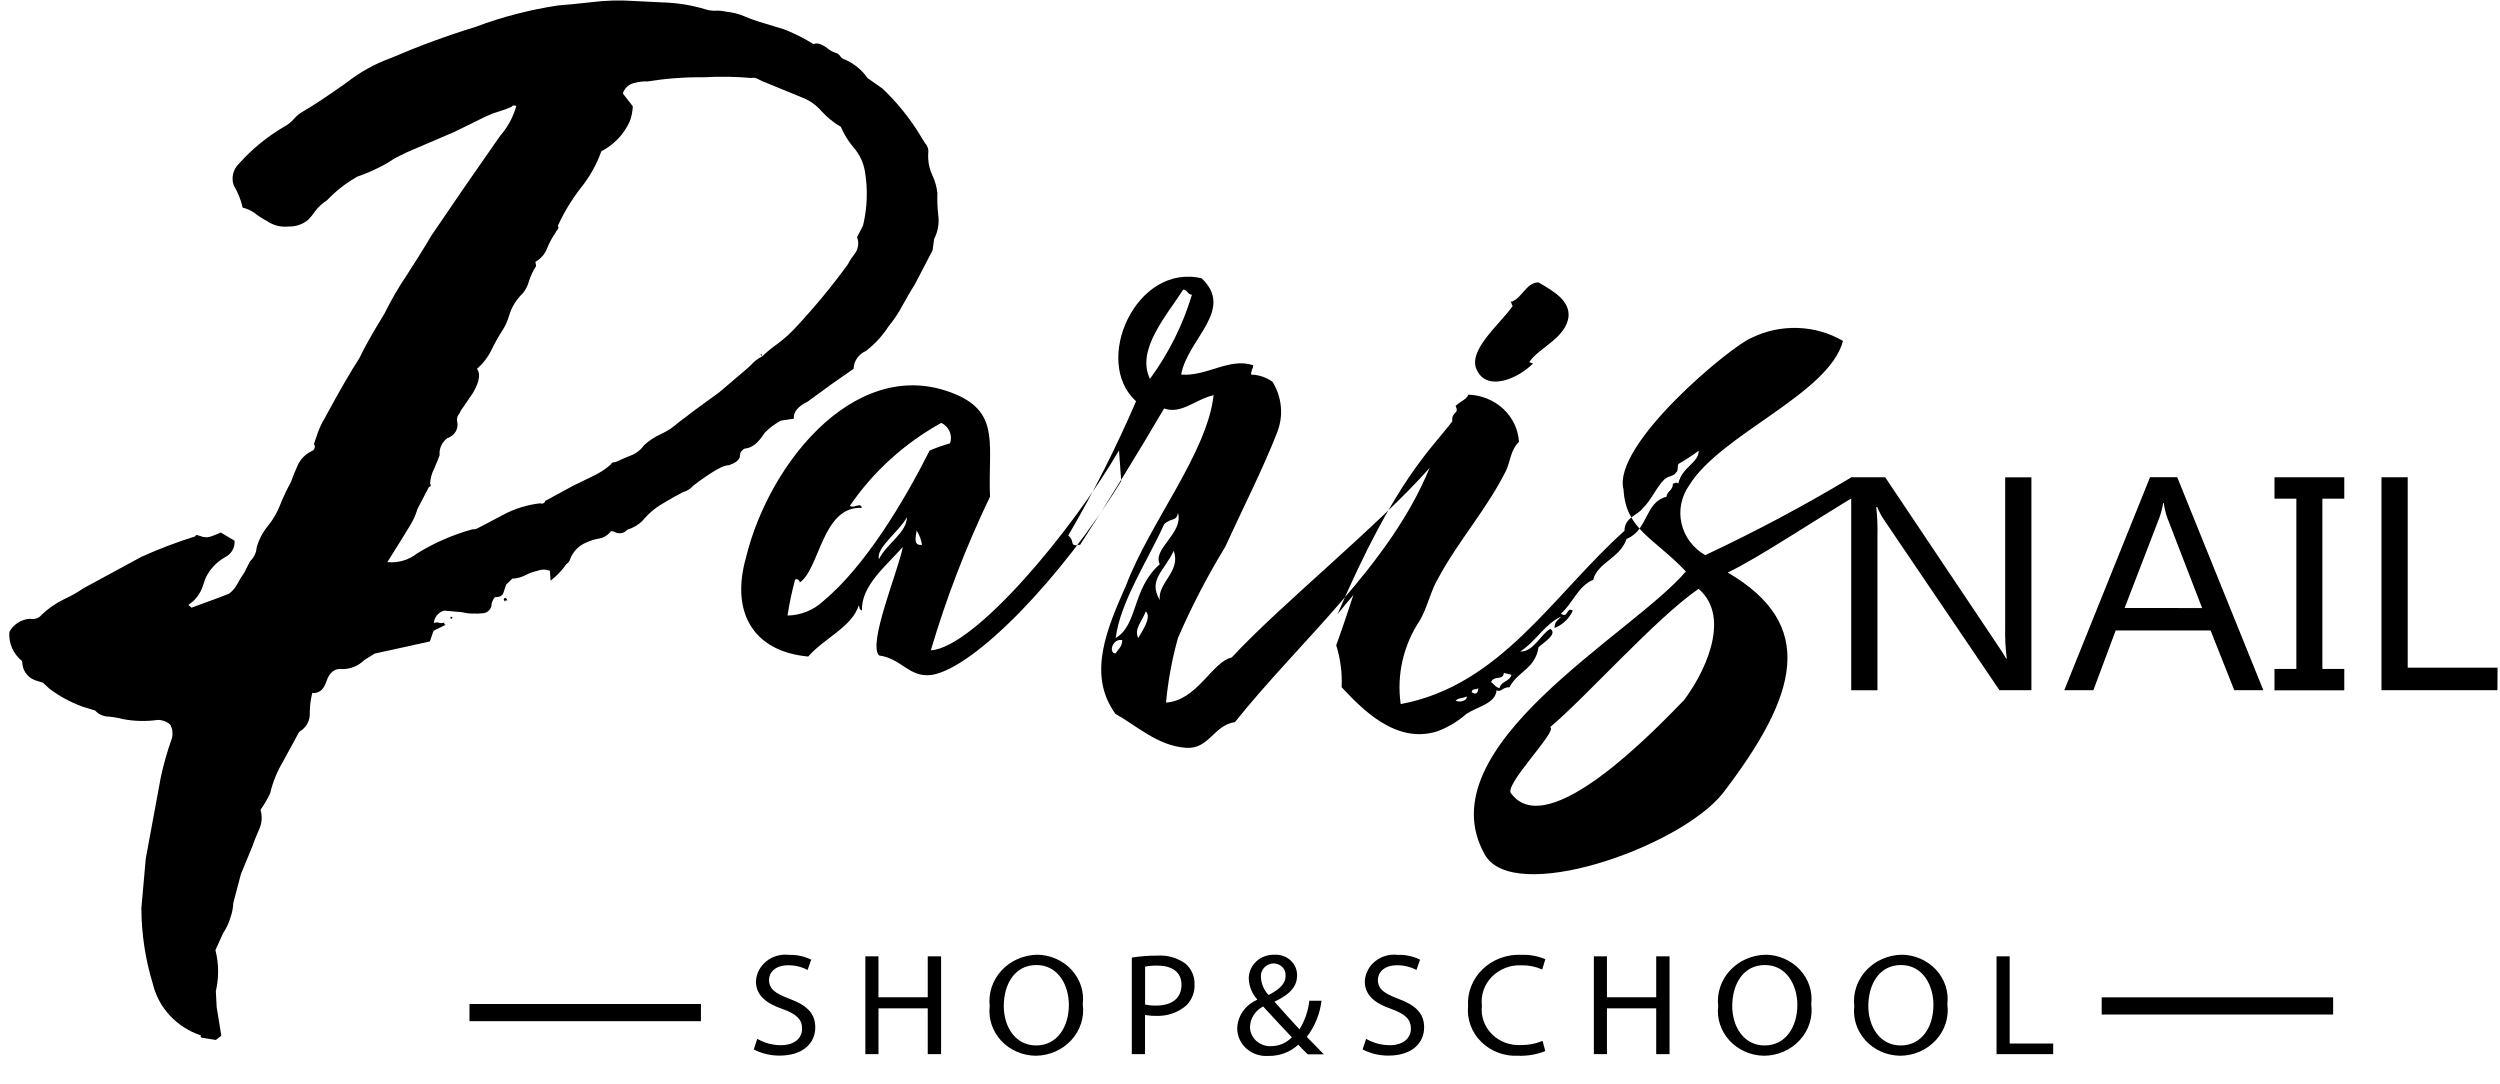 <?xml version="1.0" encoding="UTF-8"?> <svg xmlns="http://www.w3.org/2000/svg" width="83" height="36" viewBox="0 0 83 36" fill="none"><g clip-path="url(#clip0_22_1513)"><path fill-rule="evenodd" clip-rule="evenodd" d="M30.959 8.315L30.378 9.432C30.282 9.577 30.151 9.804 29.975 10.12C29.84 10.376 29.678 10.619 29.493 10.845C29.294 11.155 29.041 11.429 28.744 11.655C28.625 11.707 28.524 11.79 28.453 11.894C28.382 11.998 28.343 12.12 28.34 12.244L27.631 12.738L26.818 13.331C26.491 13.491 26.335 13.68 26.355 13.901L25.924 13.965C25.72 14.075 25.535 14.215 25.378 14.38C25.178 14.707 24.959 14.878 24.725 14.893C24.672 14.918 24.628 14.958 24.599 15.008C24.571 15.057 24.559 15.114 24.565 15.17C24.525 15.287 24.405 15.377 24.198 15.447C24.019 15.435 23.628 15.66 23.018 16.122C22.928 16.227 22.807 16.304 22.671 16.342C22.507 16.422 22.284 16.548 22.001 16.719C21.742 16.869 21.515 17.064 21.33 17.292C21.189 17.429 21.014 17.531 20.822 17.588C20.772 17.65 20.7 17.69 20.62 17.702C20.54 17.714 20.458 17.697 20.391 17.653C20.308 17.626 20.259 17.634 20.246 17.676C20.153 17.788 20.019 17.862 19.871 17.883C19.726 17.91 19.585 17.954 19.452 18.016C19.33 18.069 19.22 18.146 19.129 18.241C19.039 18.336 18.969 18.448 18.926 18.57C18.909 18.634 18.866 18.69 18.806 18.725C18.661 18.934 18.484 19.121 18.279 19.279L18.256 18.948C18.19 18.923 18.12 18.91 18.05 18.911C17.979 18.911 17.909 18.925 17.845 18.951C17.709 18.98 17.579 19.026 17.457 19.09C17.32 19.164 17.165 19.206 17.007 19.212L16.804 19.41C16.776 19.489 16.748 19.577 16.716 19.675C16.684 19.773 16.601 19.823 16.461 19.823C16.421 19.812 16.373 19.884 16.322 20.04C16.325 20.111 16.303 20.181 16.258 20.238C16.214 20.296 16.151 20.337 16.078 20.355C15.953 20.371 15.826 20.376 15.699 20.37C15.578 20.371 15.457 20.356 15.341 20.325L14.746 20.272C14.652 20.299 14.568 20.353 14.506 20.428C14.445 20.502 14.409 20.592 14.404 20.687C14.431 20.674 14.46 20.666 14.49 20.664C14.521 20.662 14.551 20.666 14.579 20.676C14.608 20.685 14.638 20.689 14.668 20.687C14.699 20.685 14.728 20.678 14.755 20.665C14.743 20.702 14.747 20.725 14.767 20.734C14.777 20.738 14.788 20.741 14.799 20.741L14.392 20.943L14.272 21.296L12.441 21.698L12.094 21.914C12.002 22.007 11.891 22.081 11.768 22.133C11.646 22.184 11.514 22.212 11.38 22.214C11.12 22.176 10.937 22.317 10.834 22.63C10.742 22.903 10.587 23.028 10.367 23.006C10.314 23.22 10.286 23.439 10.284 23.659C10.293 23.786 10.266 23.913 10.204 24.026C10.142 24.139 10.048 24.233 9.933 24.297L9.39 25.295C9.197 25.62 9.056 25.969 8.971 26.333C8.881 26.526 8.773 26.712 8.648 26.887C8.717 27.107 8.698 27.343 8.596 27.551C8.489 27.798 8.417 27.98 8.378 28.099L7.999 29.018L7.746 29.974C7.739 30.14 7.707 30.305 7.651 30.463C7.598 30.644 7.518 30.815 7.412 30.973L7.152 31.543C7.266 31.99 7.271 32.456 7.166 32.906L7.193 33.434L7.348 34.387L7.165 34.526L6.715 34.456C6.675 34.445 6.655 34.426 6.663 34.407C6.667 34.398 6.67 34.387 6.671 34.377C6.273 34.243 5.918 34.016 5.639 33.715C5.359 33.415 5.165 33.051 5.073 32.66C4.823 31.843 4.696 30.998 4.694 30.148L4.839 28.507L5.338 25.809C5.433 25.364 5.558 24.927 5.712 24.498C5.745 24.351 5.726 24.197 5.656 24.062C5.601 24.01 5.534 23.969 5.462 23.942C5.389 23.914 5.312 23.901 5.234 23.902C4.852 23.955 4.464 23.947 4.086 23.875C3.928 23.832 3.767 23.804 3.603 23.792C3.519 23.79 3.436 23.771 3.359 23.736C3.283 23.701 3.215 23.652 3.16 23.59L2.914 23.514L2.73 23.458C2.337 23.313 1.97 23.113 1.64 22.865L1.428 22.666L1.245 22.609C1.114 22.577 0.997 22.509 0.909 22.413C0.82 22.316 0.763 22.197 0.747 22.07L0.735 21.948C0.588 21.831 0.473 21.682 0.399 21.513C0.326 21.344 0.296 21.161 0.312 20.979C0.377 20.855 0.474 20.749 0.596 20.673C0.717 20.596 0.857 20.551 1.002 20.543C1.074 20.558 1.149 20.554 1.218 20.529C1.286 20.505 1.346 20.461 1.389 20.404C1.609 20.196 1.862 20.022 2.139 19.888C2.36 19.787 2.571 19.668 2.769 19.531L4.683 18.493C5.265 18.228 5.865 18 6.478 17.809C6.479 17.801 6.483 17.793 6.488 17.786C6.493 17.78 6.5 17.774 6.507 17.77C6.515 17.766 6.523 17.764 6.532 17.763C6.541 17.763 6.55 17.765 6.558 17.768C6.598 17.779 6.617 17.786 6.617 17.786L6.741 17.825C6.847 17.849 6.958 17.837 7.056 17.791C7.184 17.745 7.274 17.707 7.331 17.68L7.786 17.95C7.797 18.063 7.772 18.176 7.714 18.275C7.657 18.374 7.569 18.453 7.463 18.504C7.174 18.671 6.948 18.919 6.816 19.214L6.736 19.45C6.656 19.706 6.486 19.929 6.254 20.081L6.358 20.175C7.131 19.895 7.546 19.739 7.602 19.712C7.722 19.622 7.819 19.508 7.885 19.378C7.948 19.255 8.021 19.136 8.103 19.024L8.303 18.633C8.431 18.513 8.509 18.352 8.521 18.181C8.593 17.916 8.722 17.669 8.9 17.455C9.076 17.238 9.214 16.995 9.311 16.737C9.412 16.485 9.529 16.238 9.662 16C9.701 15.882 9.769 15.707 9.869 15.48C9.958 15.263 10.127 15.085 10.343 14.978C10.367 14.97 10.389 14.957 10.406 14.94C10.424 14.923 10.437 14.902 10.444 14.879C10.452 14.857 10.454 14.832 10.451 14.809C10.447 14.785 10.438 14.762 10.423 14.743L10.503 14.508C10.569 14.289 10.663 14.078 10.782 13.881C11.264 12.992 11.643 12.331 11.927 11.898C12.086 11.56 12.366 11.062 12.768 10.405C12.983 9.968 13.228 9.545 13.502 9.139C13.829 8.634 14.1 8.201 14.315 7.832L15.412 6.225L16.6 4.516C16.856 4.225 17.041 3.884 17.142 3.517C17.058 3.49 17.01 3.497 16.997 3.539C16.86 3.604 16.717 3.657 16.57 3.699C16.423 3.741 16.28 3.795 16.143 3.859L15.086 4.379L13.5 5.059L13.093 5.261C12.92 5.382 12.735 5.489 12.542 5.58C12.325 5.689 12.1 5.783 11.868 5.861C11.491 6.074 11.149 6.34 10.855 6.651C10.701 6.748 10.568 6.872 10.46 7.015C10.393 7.117 10.316 7.212 10.229 7.3C10.048 7.45 9.815 7.528 9.576 7.52C9.32 7.548 9.064 7.481 8.858 7.334C8.72 7.263 8.589 7.179 8.468 7.084C8.346 6.993 8.206 6.928 8.057 6.894C7.999 6.635 7.899 6.386 7.762 6.157C7.716 6.032 7.709 5.898 7.74 5.77C7.771 5.641 7.839 5.524 7.937 5.431C8.366 4.949 8.872 4.535 9.437 4.204C9.561 4.137 9.67 4.05 9.76 3.946C9.85 3.841 9.96 3.754 10.083 3.687C10.423 3.49 10.889 3.178 11.487 2.757C11.936 2.401 12.444 2.119 12.991 1.921C13.9 1.53 14.832 1.187 15.782 0.895C16.67 0.561 17.594 0.321 18.537 0.18C18.768 0.165 19.144 0.127 19.662 0.07C20.117 0.014 20.578 0.001 21.036 0.033C21.216 0.044 21.545 0.059 22.041 0.082C22.502 0.097 22.957 0.171 23.397 0.302L23.457 0.321C23.563 0.35 23.673 0.361 23.784 0.355C23.893 0.352 24.003 0.363 24.11 0.389C24.315 0.408 24.516 0.458 24.704 0.537C24.853 0.601 25.004 0.658 25.159 0.708L26.02 0.97C26.283 1.072 26.538 1.193 26.782 1.331L27.009 1.464C27.074 1.438 27.147 1.436 27.213 1.46C27.308 1.493 27.396 1.542 27.472 1.605C27.547 1.669 27.636 1.718 27.731 1.75C27.799 1.766 27.858 1.807 27.895 1.864C27.912 1.892 27.936 1.917 27.964 1.937C27.992 1.957 28.024 1.971 28.058 1.978C28.361 2.114 28.62 2.327 28.804 2.594L29.298 2.94C29.784 3.401 30.203 3.921 30.547 4.486C30.574 4.539 30.635 4.63 30.722 4.767C30.762 4.81 30.79 4.861 30.807 4.916C30.823 4.971 30.827 5.029 30.818 5.086C30.801 5.333 30.846 5.58 30.95 5.807C31.041 5.998 31.099 6.202 31.121 6.411C31.113 6.652 31.122 6.893 31.149 7.133C31.188 7.407 31.141 7.686 31.013 7.935L30.961 8.315L30.959 8.315ZM28.16 8.756C28.219 8.642 28.29 8.534 28.371 8.433C28.433 8.354 28.472 8.261 28.487 8.164C28.502 8.066 28.49 7.967 28.454 7.875L28.654 7.483C28.796 6.893 28.816 6.282 28.714 5.684C28.665 5.392 28.534 5.117 28.335 4.89C28.16 4.684 28.019 4.455 27.916 4.21C27.674 4.069 27.458 3.894 27.274 3.69C27.098 3.485 26.87 3.327 26.611 3.23L25.42 2.74C25.338 2.714 25.259 2.678 25.185 2.634C25.109 2.588 25.018 2.572 24.93 2.588C24.413 2.543 23.893 2.536 23.375 2.565C22.744 2.558 22.114 2.605 21.492 2.704C21.362 2.698 21.231 2.712 21.105 2.745C21.006 2.759 20.912 2.8 20.837 2.864C20.761 2.927 20.706 3.01 20.678 3.102L21.009 3.528C21.002 3.694 20.97 3.859 20.913 4.017C20.726 4.446 20.392 4.8 19.965 5.023C19.808 5.461 19.578 5.872 19.283 6.239C18.979 6.629 18.723 7.051 18.521 7.497C18.535 7.516 18.542 7.538 18.54 7.561C18.539 7.584 18.529 7.605 18.513 7.622C18.483 7.653 18.458 7.689 18.441 7.729C18.332 7.886 18.241 8.054 18.17 8.23C18.1 8.425 17.96 8.589 17.775 8.694L17.799 8.832C17.696 8.991 17.616 9.163 17.56 9.341C17.523 9.484 17.455 9.617 17.36 9.733C17.139 9.945 16.979 10.208 16.897 10.496C16.844 10.676 16.764 10.848 16.658 11.005C16.533 11.202 16.42 11.405 16.319 11.614C16.204 11.852 16.04 12.067 15.836 12.245C15.96 12.412 15.916 12.678 15.701 13.046L15.298 13.635C15.279 13.685 15.252 13.732 15.218 13.774C15.176 13.838 15.162 13.916 15.178 13.99C15.206 14.104 15.189 14.224 15.129 14.327C15.069 14.429 14.971 14.507 14.855 14.544C14.764 14.61 14.693 14.697 14.647 14.796C14.602 14.896 14.584 15.005 14.595 15.114C14.555 15.231 14.492 15.383 14.408 15.573C14.332 15.723 14.288 15.886 14.28 16.052C14.308 16.105 14.308 16.136 14.28 16.151C14.266 16.156 14.253 16.162 14.24 16.169L13.861 16.895C13.803 17.096 13.716 17.288 13.602 17.465C13.494 17.65 13.247 18.049 12.861 18.662C13.036 18.68 13.213 18.663 13.381 18.614C13.55 18.565 13.706 18.485 13.842 18.377C14.409 18.026 15.027 17.756 15.676 17.575C15.755 17.579 15.834 17.557 15.9 17.515C16.007 17.461 16.271 17.324 16.681 17.104C17.068 16.894 17.495 16.759 17.937 16.709C17.953 16.717 17.971 16.721 17.989 16.721C18.007 16.721 18.024 16.717 18.041 16.709C18.056 16.701 18.07 16.69 18.081 16.676C18.091 16.662 18.098 16.646 18.101 16.63L19.018 16.132L19.672 15.813C19.895 15.711 20.1 15.578 20.282 15.418C20.288 15.399 20.3 15.383 20.316 15.37C20.333 15.358 20.352 15.351 20.373 15.349L20.446 15.338C20.553 15.285 20.713 15.216 20.924 15.13C21.11 15.063 21.27 14.942 21.379 14.784C21.546 14.63 21.738 14.502 21.949 14.408C22.158 14.311 22.351 14.184 22.519 14.032L23.065 13.617L23.879 13.024L24.831 12.214C24.899 12.15 24.967 12.081 25.035 12.016C25.112 11.944 25.201 11.884 25.298 11.838C25.459 11.684 25.632 11.541 25.816 11.412C26.049 11.24 26.263 11.045 26.454 10.831C27.066 10.174 27.636 9.482 28.161 8.76L28.16 8.756ZM25.248 11.753L25.288 11.829C25.3 11.792 25.296 11.768 25.277 11.76L25.248 11.753ZM16.723 19.903L16.767 19.979C16.77 19.969 16.773 19.959 16.775 19.948C16.782 19.93 16.807 19.926 16.847 19.937L16.804 19.861C16.793 19.858 16.783 19.856 16.772 19.854C16.752 19.85 16.736 19.865 16.724 19.903H16.723ZM14.969 20.469L14.949 20.526L15.009 20.544C15.012 20.534 15.015 20.524 15.017 20.514C15.024 20.499 15.008 20.484 14.969 20.469Z" fill="black"></path><path fill-rule="evenodd" clip-rule="evenodd" d="M37.148 14.959C35.577 17.649 32.363 21.494 30.903 21.592C31.419 19.845 32.076 18.139 32.869 16.489C32.796 14.856 33.192 13.799 31.868 13.154C28.582 11.623 25.55 15.263 24.762 18.529C24.264 20.3 24.98 21.626 26.832 21.797C27.366 21.185 28.295 20.809 28.511 20.095C28.546 20.164 28.511 20.233 28.618 20.265C28.583 19.448 29.439 18.769 29.974 18.157C29.829 18.939 28.794 21.39 29.188 21.762C29.938 21.864 30.189 22.511 30.939 22.407C32.367 22.168 35.261 19.174 37.224 15.973L37.151 14.955L37.148 14.959ZM26.541 19.347C27.219 18.906 27.291 16.794 28.611 16.862C28.575 16.655 28.36 16.896 28.216 16.793C28.988 15.661 30.027 14.718 31.251 14.039C31.377 14.1 31.475 14.203 31.528 14.327C31.582 14.452 31.586 14.591 31.541 14.719C31.31 14.783 31.083 14.863 30.864 14.958C30.006 16.66 28.722 18.803 27.326 19.962C27.01 20.257 26.588 20.427 26.146 20.436C26.206 20.036 26.29 19.639 26.397 19.247C26.47 19.178 26.581 19.311 26.543 19.346L26.541 19.347ZM29.181 18.564C29.073 18.188 29.858 17.645 30.11 17.17C30.11 17.679 29.432 18.055 29.181 18.564ZM30.612 18.09C30.322 18.123 30.395 17.85 30.433 17.615C30.525 17.761 30.585 17.922 30.612 18.09ZM40.291 13.12C39.684 13.259 39.218 13.766 38.648 13.561C37.79 15.024 36.789 16.657 35.861 18.086C35.466 18.155 35.715 17.984 35.466 17.778C36.308 16.337 37.06 14.849 37.717 13.322C36.254 11.996 37.717 8.729 39.895 9.24C41.001 10.291 39.431 11.243 39.214 12.436C40.071 12.505 40.821 11.858 41.606 12.128C41.606 12.231 41.534 12.299 41.534 12.436C41.792 12.443 42.042 12.527 42.248 12.676C42.405 12.931 42.5 13.216 42.525 13.511C42.551 13.806 42.505 14.102 42.393 14.378C41.93 15.567 41.284 16.828 40.678 18.154C40.084 19.128 39.559 20.14 39.108 21.181C38.911 21.884 38.779 22.602 38.712 23.326C39.75 23.257 40.248 21.966 40.891 21.83C42.534 20.059 45.784 17.442 47.463 15.534C46.142 18.767 43.178 21.251 40.999 23.975C40.285 24.077 40.142 24.894 39.357 24.826C38.428 24.756 37.714 24.077 37.033 23.701C36.068 22.376 36.782 20.81 37.392 19.416C38.181 17.345 40.078 15.031 40.291 13.125V13.12ZM38.504 18.732C37.575 19.549 37.79 20.739 37.041 21.183C37.186 19.994 38.113 18.596 38.648 17.407C38.899 17.167 39.043 17.337 39.111 17.03C39.29 17.71 38.253 18.22 38.504 18.732ZM38.181 12.575C38.803 11.725 39.273 10.783 39.572 9.786C39.427 9.786 39.427 9.616 39.282 9.616C38.715 10.497 37.715 11.622 38.177 12.575L38.181 12.575ZM38.504 19.922C38.431 19.345 39.218 18.969 38.967 18.289C38.648 18.972 38.109 19.242 38.504 19.922ZM37.79 21.184C37.898 20.976 38.253 20.503 38.041 20.299C37.896 20.671 37.646 20.876 37.79 21.184ZM37.041 21.693C36.789 21.693 36.933 21.184 37.259 21.252C37.255 21.487 37.113 21.556 37.041 21.693ZM50.148 10.022C50.184 10.022 50.184 10.124 50.221 10.16C49.794 10.772 48.686 11.656 49.041 12.305C49.4 13.019 50.432 12.544 50.899 12.065C50.899 12.065 50.72 12.031 50.792 11.996C51.082 11.556 52.004 11.214 52.076 10.5C52.111 9.99 51.613 9.683 51.075 9.375C50.68 9.375 50.54 9.885 50.182 10.021C50.182 9.99 50.182 9.99 50.15 10.024L50.148 10.022ZM44.398 20.4C44.616 20.123 44.793 19.925 44.932 19.754C44.753 20.297 44.574 20.845 44.362 21.422C44.504 21.874 44.565 22.345 44.542 22.816C45.184 23.497 46.328 24.724 47.72 24.279C48.077 24.146 48.404 23.95 48.685 23.701C49.044 23.462 49.65 23.36 49.686 22.919C49.865 22.988 49.865 22.816 50.113 22.816C50.403 22.273 50.97 22.205 51.078 21.491C51.257 21.32 51.72 21.05 51.473 20.879C51.182 21.018 50.903 21.662 50.472 21.628C50.97 21.32 51.294 20.708 51.828 20.473C51.755 20.575 51.61 20.611 51.61 20.849C51.884 20.741 52.102 20.533 52.217 20.272C51.999 20.133 52.071 20.549 51.822 20.374C52.217 20.032 52.392 19.455 52.894 19.25C53.039 18.672 53.787 18.536 54.003 17.89C54.717 17.613 54.609 16.666 55.323 16.495C55.359 16.288 55.541 16.288 55.541 16.055C55.614 16.055 55.649 15.986 55.721 16.055C55.828 15.512 56.398 15.375 56.398 14.964C56.182 15.124 55.955 15.271 55.721 15.405C55.685 15.508 55.72 15.645 55.648 15.682C55.575 15.82 55.397 15.784 55.253 15.921C55.002 16.161 54.826 16.601 54.539 16.875C54.359 17.114 53.933 17.183 53.933 17.623C51.576 19.732 49.825 22.76 46.503 23.375C46.365 22.402 46.592 21.414 47.145 20.587C47.397 20.146 47.504 19.599 47.752 19.192C48.429 17.934 49.359 16.913 50.003 15.621C50.148 15.313 50.148 14.941 50.43 14.668C50.405 14.254 50.219 13.865 49.909 13.575C49.598 13.286 49.185 13.117 48.751 13.103C48.678 13.273 48.5 13.31 48.324 13.479C48.469 13.756 48.179 13.65 48.217 13.988C47.507 14.926 46.328 15.91 44.4 20.404L44.398 20.4ZM49.503 22.645C49.61 22.405 49.898 22.611 49.93 22.337C50.002 22.371 50.109 22.371 50.181 22.406C50.108 22.645 49.822 22.614 49.786 22.847C49.646 22.816 49.61 22.714 49.503 22.645V22.645ZM48.861 22.983C48.861 22.845 49.006 22.914 49.078 22.845C49.078 22.879 49.078 23.122 48.861 22.983ZM48.326 23.26C48.434 23.157 48.578 23.191 48.685 23.122C48.752 23.191 48.54 23.361 48.326 23.26ZM61.471 15.844C59.9 16.786 58.279 17.65 56.614 18.431C56.415 18.316 56.243 18.164 56.107 17.984C55.972 17.803 55.877 17.599 55.827 17.383C55.777 17.166 55.773 16.943 55.817 16.725C55.86 16.508 55.949 16.301 56.079 16.117C57.116 14.415 60.721 13.089 61.187 11.319C60.734 11.054 60.216 10.905 59.684 10.888C59.152 10.87 58.625 10.983 58.153 11.216C57.511 11.456 53.511 14.753 53.901 16.25C53.974 17.576 54.902 17.85 55.971 18.971C54.22 21.047 47.294 24.788 49.29 28.362C50.219 30.064 55.718 28.155 57.182 26.356C59.718 23.054 60.324 20.741 57.361 19.008C58.362 18.534 60.184 17.306 61.895 16.288L61.468 15.844H61.471ZM55.895 23.26C54.93 24.248 51.397 27.956 50.18 26.356C49.857 26.117 51.751 24.247 51.464 24.142C52.712 23.085 54.965 20.537 56.393 19.549C57.537 20.536 56.505 22.477 55.895 23.26Z" fill="black"></path><path fill-rule="evenodd" clip-rule="evenodd" d="M67.451 22.915H66.382L62.562 17.277C62.467 17.137 62.387 16.988 62.323 16.833H62.291C62.327 17.156 62.34 17.481 62.331 17.806V22.916H61.46V15.845H62.588L66.305 21.395C66.46 21.623 66.56 21.783 66.604 21.866H66.624C66.581 21.522 66.564 21.175 66.572 20.828V15.847H67.443V22.915H67.451ZM75.143 22.915H74.178L73.392 20.932H70.241L69.5 22.915H68.534L71.382 15.842H72.283L75.143 22.915ZM73.11 20.187L71.948 17.175C71.897 17.02 71.859 16.861 71.836 16.7H71.816C71.792 16.862 71.752 17.02 71.696 17.175L70.537 20.186L73.11 20.187ZM77.83 15.845V16.555H77.103V22.209H77.83V22.919H75.513V22.209H76.239V16.555H75.513V15.845H77.83ZM82.914 22.915H79.065V15.845H79.936V22.167H82.919L82.914 22.915Z" fill="black"></path><path fill-rule="evenodd" clip-rule="evenodd" d="M25.022 34.839C25.285 34.977 25.582 35.049 25.883 35.046C26.682 35.046 27.067 34.613 27.067 34.111C27.067 33.633 26.777 33.37 26.206 33.158C25.74 32.983 25.532 32.835 25.532 32.531C25.532 32.311 25.708 32.047 26.171 32.047C26.395 32.045 26.616 32.099 26.812 32.203L26.932 31.861C26.702 31.747 26.445 31.693 26.186 31.701C26.053 31.686 25.918 31.697 25.79 31.734C25.661 31.771 25.542 31.833 25.44 31.916C25.338 31.998 25.255 32.1 25.196 32.215C25.137 32.33 25.103 32.455 25.097 32.583C25.097 33.042 25.436 33.316 25.99 33.502C26.445 33.669 26.629 33.844 26.629 34.148C26.629 34.474 26.369 34.701 25.923 34.701C25.647 34.699 25.377 34.626 25.141 34.489L25.026 34.838L25.022 34.839ZM28.73 31.75V34.998H29.166V33.476H30.801V34.998H31.244V31.751H30.801V33.109H29.165V31.751L28.73 31.75ZM34.429 31.697C34.205 31.702 33.985 31.751 33.782 31.841C33.579 31.931 33.398 32.06 33.25 32.221C33.103 32.381 32.992 32.569 32.924 32.772C32.856 32.976 32.834 33.19 32.858 33.402C32.834 33.608 32.855 33.815 32.92 34.012C32.985 34.209 33.092 34.391 33.235 34.547C33.378 34.702 33.554 34.827 33.751 34.914C33.947 35.001 34.161 35.047 34.377 35.051C34.603 35.05 34.825 35.003 35.031 34.914C35.236 34.825 35.418 34.695 35.567 34.533C35.715 34.372 35.826 34.182 35.892 33.976C35.958 33.771 35.977 33.554 35.948 33.342C35.974 33.136 35.953 32.928 35.889 32.731C35.824 32.534 35.717 32.352 35.573 32.196C35.43 32.041 35.254 31.916 35.057 31.83C34.86 31.744 34.646 31.698 34.429 31.696V31.697ZM34.409 32.039C35.136 32.039 35.486 32.715 35.486 33.361C35.486 34.098 35.096 34.709 34.401 34.709C33.707 34.709 33.325 34.087 33.325 33.395C33.328 32.677 33.688 32.039 34.409 32.039ZM37.579 34.998H38.015V33.696C38.13 33.718 38.248 33.729 38.366 33.726C38.554 33.736 38.743 33.71 38.921 33.648C39.098 33.587 39.261 33.492 39.398 33.369C39.488 33.276 39.556 33.167 39.601 33.048C39.645 32.929 39.665 32.803 39.658 32.677C39.663 32.55 39.639 32.424 39.588 32.307C39.537 32.189 39.46 32.084 39.363 31.997C39.093 31.798 38.754 31.702 38.414 31.727C38.133 31.726 37.853 31.748 37.576 31.792V35.002L37.579 34.998ZM38.015 32.093C38.15 32.066 38.288 32.055 38.426 32.059C38.908 32.059 39.225 32.266 39.225 32.693C39.225 33.142 38.906 33.385 38.38 33.385C38.258 33.387 38.136 33.376 38.017 33.351V32.093H38.015ZM43.945 34.998C43.745 34.791 43.57 34.607 43.386 34.425C43.656 34.072 43.824 33.658 43.873 33.225H43.47C43.433 33.56 43.321 33.883 43.143 34.175C42.925 33.943 42.605 33.586 42.322 33.267V33.252C42.86 32.997 43.063 32.727 43.063 32.385C43.065 32.292 43.047 32.2 43.011 32.114C42.974 32.028 42.918 31.95 42.848 31.886C42.778 31.821 42.695 31.771 42.603 31.739C42.512 31.706 42.414 31.692 42.317 31.698C42.205 31.693 42.092 31.711 41.987 31.749C41.882 31.788 41.787 31.847 41.706 31.922C41.626 31.997 41.562 32.087 41.52 32.186C41.478 32.286 41.457 32.392 41.459 32.499C41.47 32.749 41.568 32.989 41.738 33.18V33.195C41.545 33.277 41.38 33.41 41.262 33.578C41.145 33.746 41.081 33.943 41.076 34.145C41.076 34.271 41.104 34.396 41.157 34.511C41.21 34.627 41.288 34.731 41.385 34.816C41.483 34.902 41.598 34.968 41.723 35.009C41.848 35.05 41.981 35.067 42.113 35.057C42.296 35.06 42.477 35.029 42.647 34.965C42.817 34.901 42.971 34.806 43.102 34.684C43.234 34.823 43.32 34.912 43.417 35.003H43.944L43.945 34.998ZM42.194 34.733C42.102 34.736 42.011 34.721 41.926 34.689C41.84 34.657 41.763 34.608 41.698 34.547C41.633 34.485 41.582 34.412 41.548 34.331C41.514 34.25 41.498 34.163 41.5 34.076C41.508 33.939 41.551 33.807 41.628 33.691C41.704 33.575 41.81 33.48 41.936 33.415C42.311 33.83 42.69 34.224 42.889 34.437C42.802 34.53 42.695 34.605 42.576 34.656C42.456 34.707 42.326 34.733 42.195 34.733H42.194ZM42.29 31.986C42.344 31.987 42.399 31.999 42.449 32.02C42.498 32.042 42.543 32.074 42.58 32.112C42.617 32.151 42.644 32.197 42.662 32.247C42.679 32.297 42.685 32.349 42.68 32.401C42.68 32.678 42.462 32.85 42.118 33.036C41.964 32.875 41.874 32.668 41.863 32.45C41.856 32.392 41.862 32.334 41.881 32.278C41.899 32.223 41.929 32.171 41.969 32.127C42.009 32.084 42.059 32.048 42.114 32.023C42.169 31.998 42.229 31.985 42.29 31.983L42.29 31.986ZM45.235 34.839C45.499 34.977 45.795 35.049 46.096 35.046C46.895 35.046 47.281 34.613 47.281 34.111C47.281 33.633 46.99 33.37 46.42 33.158C45.953 32.983 45.746 32.835 45.746 32.531C45.746 32.311 45.921 32.047 46.384 32.047C46.608 32.045 46.83 32.099 47.026 32.203L47.146 31.861C46.916 31.747 46.659 31.693 46.4 31.701C46.267 31.686 46.132 31.697 46.003 31.734C45.875 31.771 45.756 31.833 45.654 31.916C45.551 31.998 45.468 32.1 45.409 32.215C45.35 32.33 45.317 32.455 45.311 32.583C45.311 33.042 45.65 33.316 46.204 33.502C46.658 33.669 46.842 33.844 46.842 34.148C46.842 34.474 46.583 34.701 46.136 34.701C45.86 34.699 45.59 34.626 45.355 34.489L45.239 34.838L45.235 34.839ZM51.213 34.558C50.988 34.652 50.744 34.7 50.499 34.696C50.319 34.706 50.139 34.679 49.972 34.616C49.804 34.553 49.653 34.456 49.529 34.331C49.405 34.206 49.312 34.058 49.255 33.895C49.197 33.732 49.178 33.56 49.199 33.389C49.178 33.215 49.196 33.039 49.254 32.873C49.311 32.707 49.406 32.554 49.532 32.427C49.658 32.299 49.811 32.199 49.982 32.134C50.152 32.068 50.336 32.039 50.519 32.048C50.755 32.044 50.988 32.091 51.201 32.187L51.305 31.845C51.053 31.74 50.78 31.69 50.506 31.7C50.269 31.689 50.032 31.727 49.811 31.809C49.59 31.891 49.39 32.016 49.223 32.177C49.056 32.338 48.927 32.531 48.844 32.742C48.76 32.954 48.725 33.18 48.739 33.406C48.719 33.622 48.748 33.84 48.824 34.045C48.9 34.249 49.021 34.436 49.18 34.592C49.338 34.748 49.53 34.87 49.742 34.949C49.954 35.028 50.182 35.063 50.409 35.051C50.715 35.062 51.02 35.009 51.303 34.895L51.215 34.561L51.213 34.558ZM52.916 31.75V34.998H53.351V33.476H54.986V34.998H55.429V31.751H54.986V33.109H53.351V31.751L52.916 31.75ZM58.614 31.697C58.39 31.702 58.17 31.751 57.967 31.841C57.764 31.931 57.583 32.06 57.435 32.221C57.288 32.381 57.177 32.569 57.109 32.772C57.042 32.976 57.019 33.19 57.043 33.402C57.019 33.608 57.04 33.815 57.105 34.012C57.17 34.209 57.278 34.391 57.42 34.547C57.563 34.702 57.739 34.827 57.936 34.914C58.132 35.001 58.346 35.047 58.563 35.051C58.788 35.05 59.011 35.003 59.216 34.914C59.421 34.825 59.603 34.695 59.752 34.533C59.901 34.372 60.011 34.182 60.077 33.976C60.143 33.771 60.162 33.554 60.133 33.342C60.159 33.136 60.138 32.928 60.074 32.731C60.009 32.534 59.902 32.352 59.758 32.196C59.615 32.041 59.439 31.916 59.242 31.83C59.045 31.744 58.831 31.698 58.614 31.696V31.697ZM58.594 32.039C59.321 32.039 59.672 32.715 59.672 33.361C59.672 34.098 59.281 34.709 58.587 34.709C57.892 34.709 57.51 34.087 57.51 33.395C57.513 32.677 57.873 32.039 58.594 32.039ZM63.133 31.697C62.908 31.702 62.688 31.751 62.486 31.841C62.283 31.931 62.102 32.06 61.954 32.221C61.806 32.381 61.695 32.569 61.628 32.772C61.56 32.976 61.538 33.19 61.562 33.402C61.538 33.608 61.559 33.815 61.624 34.012C61.689 34.209 61.796 34.391 61.939 34.547C62.082 34.702 62.258 34.827 62.454 34.914C62.651 35.001 62.864 35.047 63.081 35.051C63.306 35.05 63.529 35.003 63.734 34.914C63.939 34.825 64.122 34.695 64.27 34.533C64.419 34.372 64.53 34.182 64.596 33.976C64.661 33.771 64.681 33.554 64.652 33.342C64.677 33.136 64.657 32.928 64.593 32.731C64.527 32.534 64.42 32.352 64.277 32.196C64.134 32.041 63.958 31.916 63.761 31.83C63.564 31.744 63.35 31.698 63.133 31.696V31.697ZM63.113 32.039C63.839 32.039 64.19 32.715 64.19 33.361C64.19 34.098 63.8 34.709 63.105 34.709C62.411 34.709 62.028 34.087 62.028 33.395C62.032 32.677 62.391 32.039 63.113 32.039ZM66.283 34.998H68.166V34.645H66.721V31.751H66.285V34.999L66.283 34.998Z" fill="black"></path><path d="M23.271 33.333H15.587V33.903H23.271V33.333Z" fill="black"></path><path d="M77.46 33.112H69.776V33.682H77.46V33.112Z" fill="black"></path></g><defs><clipPath id="clip0_22_1513"><rect width="82.602" height="35.043" fill="white" transform="translate(0.31 0.013)"></rect></clipPath></defs></svg> 